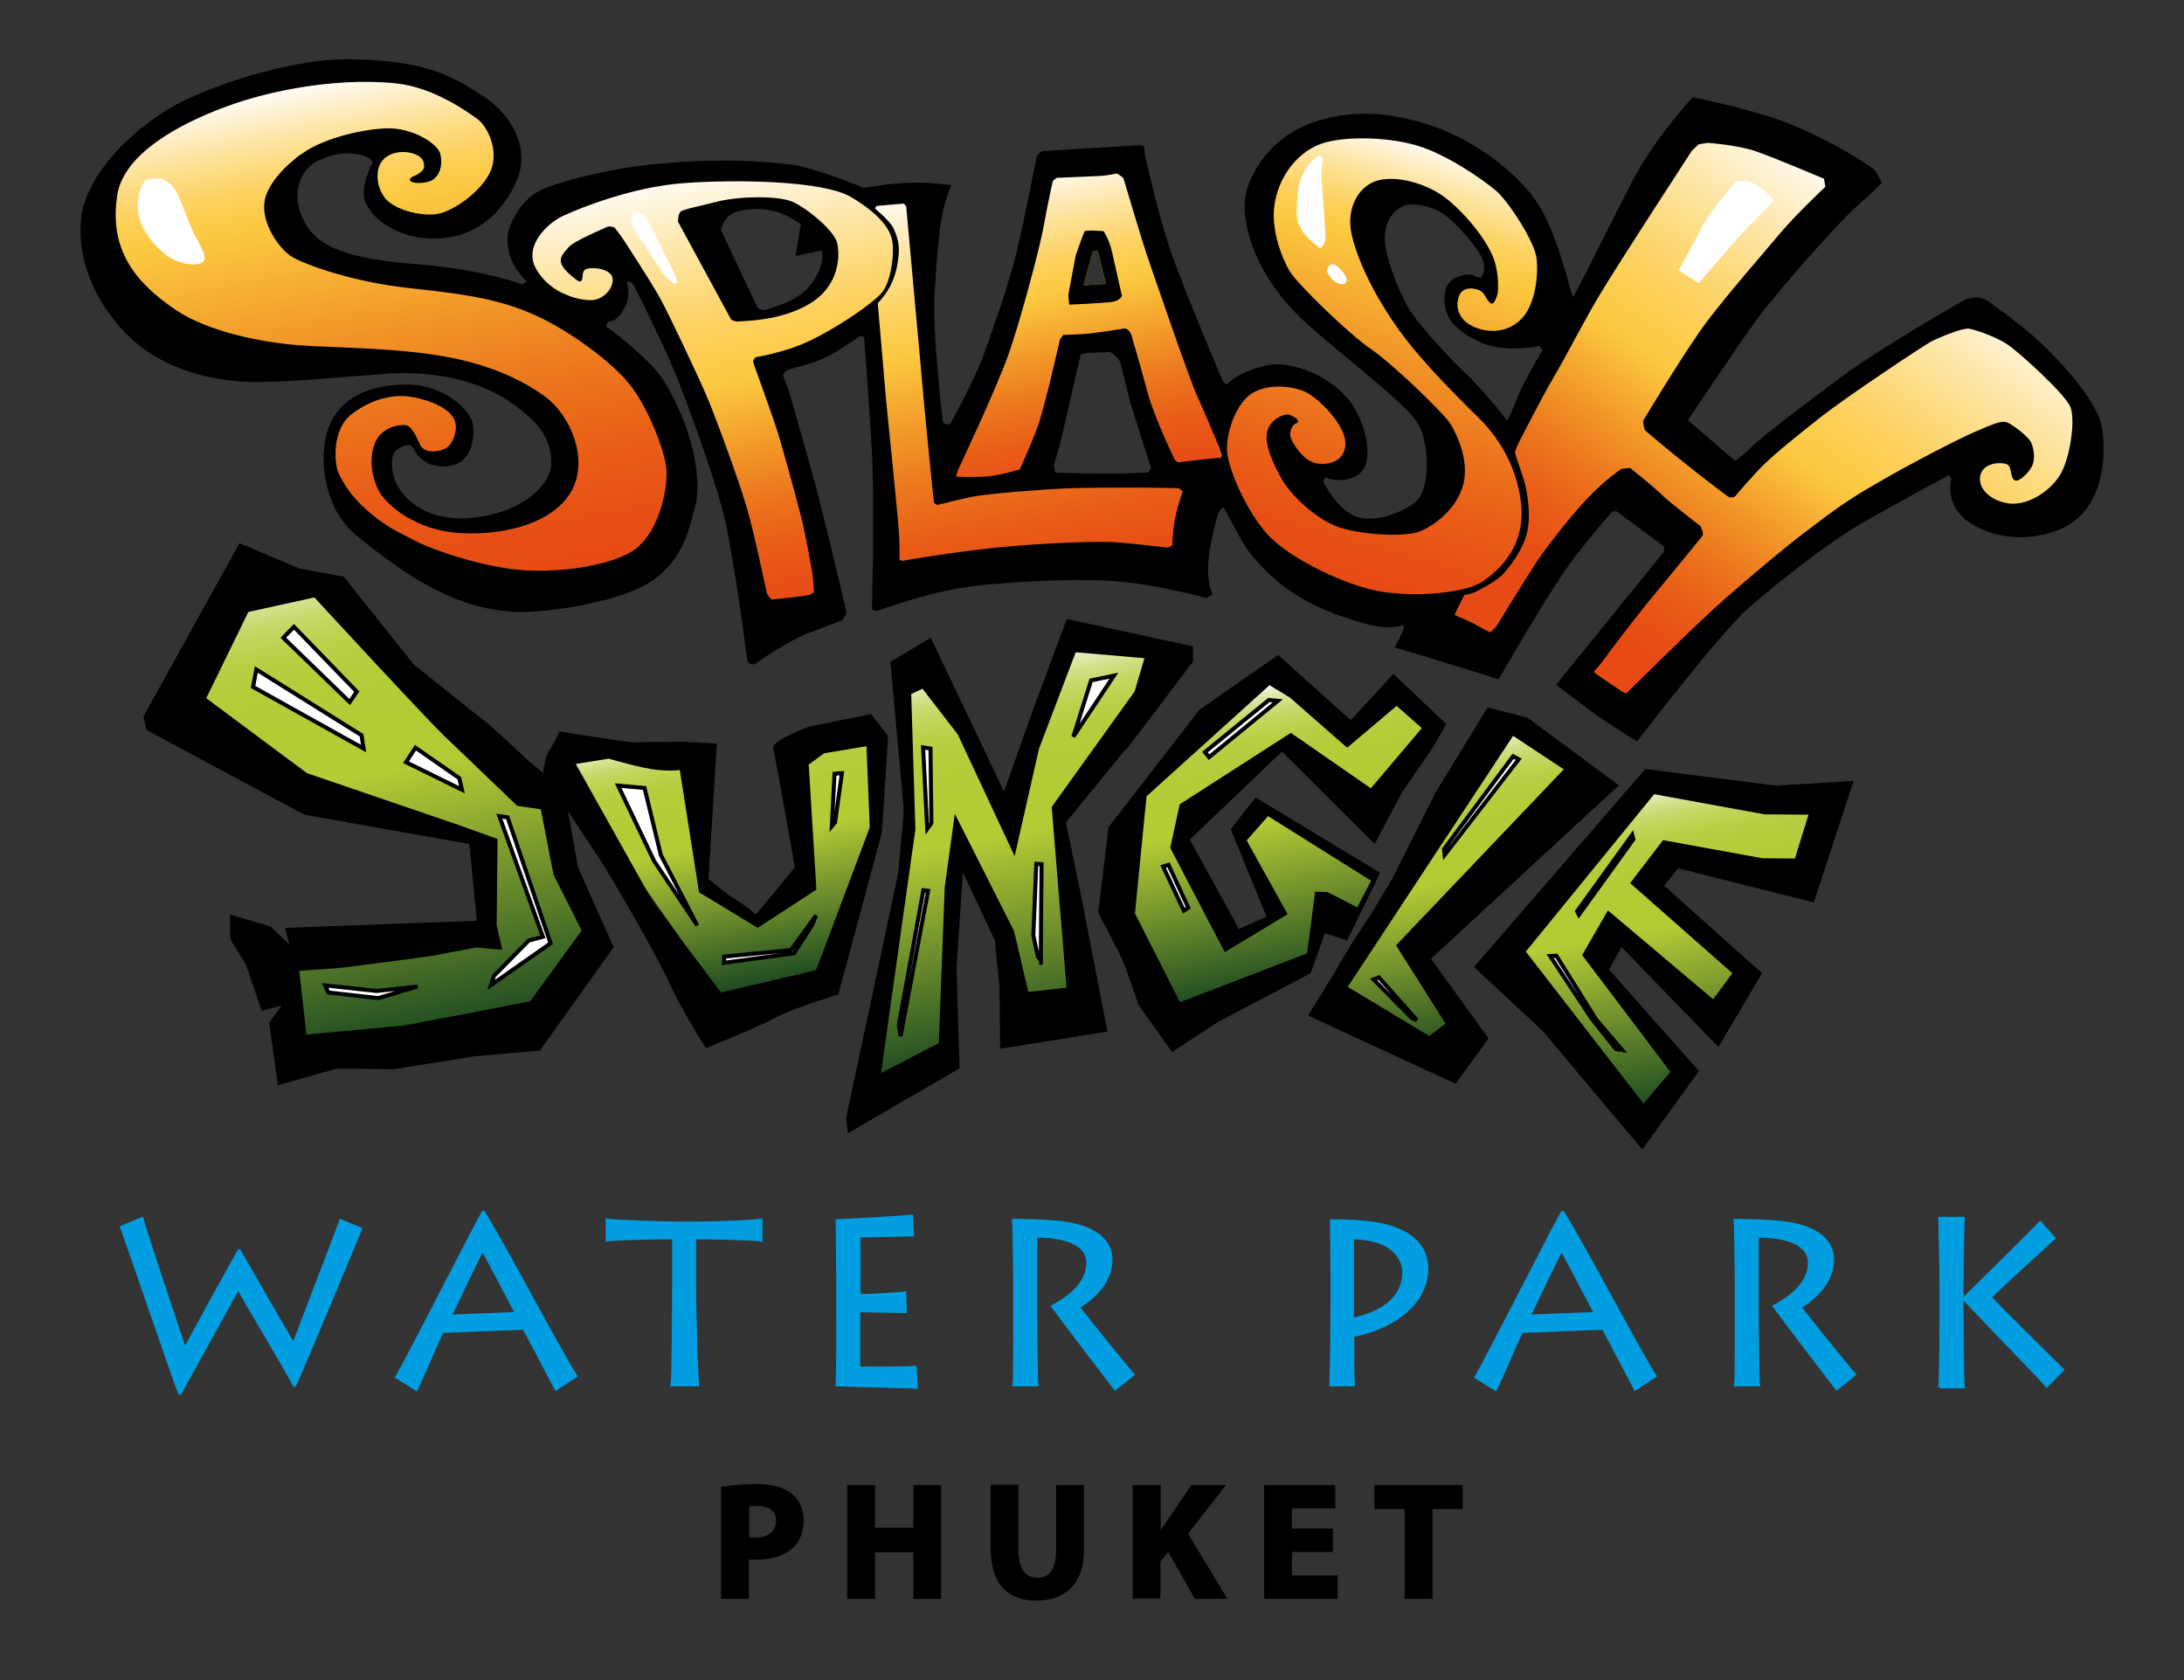 <?xml version="1.0" encoding="utf-8"?>
<!-- Generator: Adobe Illustrator 22.1.0, SVG Export Plug-In . SVG Version: 6.00 Build 0)  -->
<svg version="1.1" id="Layer_1" xmlns="http://www.w3.org/2000/svg" xmlns:xlink="http://www.w3.org/1999/xlink" x="0px" y="0px"
	 viewBox="0 0 737 566.9" style="enable-background:new 0 0 737 566.9;" xml:space="preserve">
<rect x="0" y="0" width="737" height="566.9" fill="#333333" stroke="none"/>
<style type="text/css">
	.Arched_x0020_Green{fill:url(#SVGID_1_);stroke:#FFFFFF;stroke-width:0.25;stroke-miterlimit:1;}
	.st0{fill:url(#SVGID_2_);stroke:#000000;stroke-width:0.17;}
	.st1{fill:url(#SVGID_3_);stroke:#000000;stroke-width:0.17;}
	.st2{fill:url(#SVGID_4_);stroke:#000000;stroke-width:0.17;}
	.st3{fill:url(#SVGID_5_);stroke:#000000;stroke-width:0.17;}
	.st4{fill:url(#SVGID_6_);stroke:#000000;stroke-width:0.17;}
	.st5{fill:url(#SVGID_7_);stroke:#000000;stroke-width:0.17;}
	.st6{fill:#FFFFFF;stroke:#000000;stroke-width:1.358;}
	.st7{fill:#FFFFFF;}
	.st8{stroke:#000000;stroke-width:1.698;}
	.st9{fill:url(#SVGID_8_);}
	.st10{fill:url(#SVGID_9_);}
	.st11{fill:url(#SVGID_10_);}
	.st12{fill:url(#SVGID_11_);}
	.st13{fill:url(#SVGID_12_);}
	.st14{fill:url(#SVGID_13_);stroke:#000000;stroke-width:0.17;}
	.st15{fill:#009EE0;stroke:#009EE0;}
	.st16{stroke:#000000;}
</style>
<linearGradient id="SVGID_1_" gradientUnits="userSpaceOnUse" x1="-22.496" y1="640.394" x2="-21.789" y2="639.687">
	<stop  offset="0" style="stop-color:#259E2E"/>
	<stop  offset="0.983" style="stop-color:#1C381D"/>
</linearGradient>
<g>
	<g>
		<path d="M64.1,217.5c0,0-5.7,19.8,3.8,26.7c9.5,6.9-12.6-11-12.6-11L64.1,217.5z"/>
		<g>
			<linearGradient id="SVGID_2_" gradientUnits="userSpaceOnUse" x1="115.439" y1="188.786" x2="147.275" y2="352.57">
				<stop  offset="0" style="stop-color:#FFFFFF"/>
				<stop  offset="2.118072e-03" style="stop-color:#FDFEFA"/>
				<stop  offset="2.215433e-02" style="stop-color:#EEF3D1"/>
				<stop  offset="4.429815e-02" style="stop-color:#E0EAAC"/>
				<stop  offset="6.877649e-02" style="stop-color:#D4E18C"/>
				<stop  offset="9.581197e-02" style="stop-color:#CADA70"/>
				<stop  offset="0.126" style="stop-color:#C2D55A"/>
				<stop  offset="0.162" style="stop-color:#BCD049"/>
				<stop  offset="0.206" style="stop-color:#B7CD3E"/>
				<stop  offset="0.268" style="stop-color:#B5CB37"/>
				<stop  offset="0.44" style="stop-color:#B4CB35"/>
				<stop  offset="1" style="stop-color:#184520"/>
			</linearGradient>
			<polygon class="st0" points="65.4,242.5 92.8,266 158.4,284.8 163,307.2 164,318 96.3,323.9 102.6,351.8 143.4,353.3 180.7,344 
				200.8,316.5 191.5,297.9 186.5,274.3 178.7,266 132.6,223.3 108,197.8 79.1,195.8 			"/>
			<linearGradient id="SVGID_3_" gradientUnits="userSpaceOnUse" x1="240.423" y1="244.214" x2="257.918" y2="334.222">
				<stop  offset="0" style="stop-color:#FFFFFF"/>
				<stop  offset="2.118072e-03" style="stop-color:#FDFEFA"/>
				<stop  offset="2.215433e-02" style="stop-color:#EEF3D1"/>
				<stop  offset="4.429815e-02" style="stop-color:#E0EAAC"/>
				<stop  offset="6.877649e-02" style="stop-color:#D4E18C"/>
				<stop  offset="9.581197e-02" style="stop-color:#CADA70"/>
				<stop  offset="0.126" style="stop-color:#C2D55A"/>
				<stop  offset="0.162" style="stop-color:#BCD049"/>
				<stop  offset="0.206" style="stop-color:#B7CD3E"/>
				<stop  offset="0.268" style="stop-color:#B5CB37"/>
				<stop  offset="0.44" style="stop-color:#B4CB35"/>
				<stop  offset="1" style="stop-color:#184520"/>
			</linearGradient>
			<polygon class="st1" points="190.5,261.1 243.5,336.6 278.3,330.3 291,296.9 294.5,283.2 294.5,270.9 294.5,248.6 268.3,254.7 
				270.7,297.4 255.8,309.2 239.3,300.4 231,256.9 198.9,252.3 190.5,255.7 			"/>
			<linearGradient id="SVGID_4_" gradientUnits="userSpaceOnUse" x1="326.899" y1="223.34" x2="352.877" y2="356.988">
				<stop  offset="0" style="stop-color:#FFFFFF"/>
				<stop  offset="2.118072e-03" style="stop-color:#FDFEFA"/>
				<stop  offset="2.215433e-02" style="stop-color:#EEF3D1"/>
				<stop  offset="4.429815e-02" style="stop-color:#E0EAAC"/>
				<stop  offset="6.877649e-02" style="stop-color:#D4E18C"/>
				<stop  offset="9.581197e-02" style="stop-color:#CADA70"/>
				<stop  offset="0.126" style="stop-color:#C2D55A"/>
				<stop  offset="0.162" style="stop-color:#BCD049"/>
				<stop  offset="0.206" style="stop-color:#B7CD3E"/>
				<stop  offset="0.268" style="stop-color:#B5CB37"/>
				<stop  offset="0.44" style="stop-color:#B4CB35"/>
				<stop  offset="1" style="stop-color:#184520"/>
			</linearGradient>
			<polygon class="st2" points="294.8,368.3 320.3,355.3 322.7,288.3 339.9,311.9 345.1,341.1 356.8,337.4 366.9,334.7 357.3,274.4 
				390.2,228.3 389.4,220.4 361,216.7 348.7,244.9 340.9,278 319.5,237.3 308.8,227 304.6,232.4 306.3,276.8 291.6,366.3 			"/>
			<linearGradient id="SVGID_5_" gradientUnits="userSpaceOnUse" x1="421.695" y1="231.324" x2="441.627" y2="333.864">
				<stop  offset="0" style="stop-color:#FFFFFF"/>
				<stop  offset="2.118072e-03" style="stop-color:#FDFEFA"/>
				<stop  offset="2.215433e-02" style="stop-color:#EEF3D1"/>
				<stop  offset="4.429815e-02" style="stop-color:#E0EAAC"/>
				<stop  offset="6.877649e-02" style="stop-color:#D4E18C"/>
				<stop  offset="9.581197e-02" style="stop-color:#CADA70"/>
				<stop  offset="0.126" style="stop-color:#C2D55A"/>
				<stop  offset="0.162" style="stop-color:#BCD049"/>
				<stop  offset="0.206" style="stop-color:#B7CD3E"/>
				<stop  offset="0.268" style="stop-color:#B5CB37"/>
				<stop  offset="0.44" style="stop-color:#B4CB35"/>
				<stop  offset="1" style="stop-color:#184520"/>
			</linearGradient>
			<polygon class="st3" points="399.5,342.1 441.2,324.6 446.6,309.7 456.1,310.9 464,295.9 427.5,274.1 419.2,280.2 419.2,285 
				429.7,309.5 416.5,314.7 398.5,285.3 401.1,272.4 433.3,252 463.9,272.1 483.2,244.9 469.3,234.1 455.9,246.1 431.7,229.4 
				418.8,233.8 387.7,265.5 381,280.1 380.5,322.3 			"/>
			<linearGradient id="SVGID_6_" gradientUnits="userSpaceOnUse" x1="482.781" y1="249.912" x2="503.326" y2="355.608">
				<stop  offset="0" style="stop-color:#FFFFFF"/>
				<stop  offset="2.118072e-03" style="stop-color:#FDFEFA"/>
				<stop  offset="2.215433e-02" style="stop-color:#EEF3D1"/>
				<stop  offset="4.429815e-02" style="stop-color:#E0EAAC"/>
				<stop  offset="6.877649e-02" style="stop-color:#D4E18C"/>
				<stop  offset="9.581197e-02" style="stop-color:#CADA70"/>
				<stop  offset="0.126" style="stop-color:#C2D55A"/>
				<stop  offset="0.162" style="stop-color:#BCD049"/>
				<stop  offset="0.206" style="stop-color:#B7CD3E"/>
				<stop  offset="0.268" style="stop-color:#B5CB37"/>
				<stop  offset="0.44" style="stop-color:#B4CB35"/>
				<stop  offset="1" style="stop-color:#184520"/>
			</linearGradient>
			<polygon class="st4" points="531.9,267.2 477,320.2 493.4,348.9 488.5,358.5 448.8,339.8 505.9,245.4 518.2,249.3 536.8,263.1 
							"/>
			<linearGradient id="SVGID_7_" gradientUnits="userSpaceOnUse" x1="556.362" y1="264.591" x2="577.317" y2="372.392">
				<stop  offset="0" style="stop-color:#FFFFFF"/>
				<stop  offset="2.118072e-03" style="stop-color:#FDFEFA"/>
				<stop  offset="2.215433e-02" style="stop-color:#EEF3D1"/>
				<stop  offset="4.429815e-02" style="stop-color:#E0EAAC"/>
				<stop  offset="6.877649e-02" style="stop-color:#D4E18C"/>
				<stop  offset="9.581197e-02" style="stop-color:#CADA70"/>
				<stop  offset="0.126" style="stop-color:#C2D55A"/>
				<stop  offset="0.162" style="stop-color:#BCD049"/>
				<stop  offset="0.206" style="stop-color:#B7CD3E"/>
				<stop  offset="0.268" style="stop-color:#B5CB37"/>
				<stop  offset="0.44" style="stop-color:#B4CB35"/>
				<stop  offset="1" style="stop-color:#184520"/>
			</linearGradient>
			<polygon class="st5" points="556.2,266.5 507.9,321.9 553,377.1 568.2,363.6 538.6,324.1 545.2,315.3 581,343.3 589.3,327.8 
				556.9,299.6 567.5,289.1 608.7,297.7 617,269.9 598.4,271.2 561.6,263.6 			"/>
			<path d="M293.9,241l-20.9,4.2c0,0-12.9,4.7-12.1,7.4c0.8,2.7,7.3,40,7.3,40s-4.1,5.2-7.1,8.8c-3,3.6-6.1,7.2-6.1,7.2
				s-3-2.8-6.5-4.9c-3.5-2.1-9.4-7.1-9.4-7.1l2.8-45.7l-11.3-0.6c0,0-16.1,0.1-17,0.2c-0.9,0.1-24.9-3.7-24.9-3.7s-1.2,3.4-3.1,6
				c-1.9,2.6-2.3,8.1-2.3,8.1l-6.2-5.3c0,0-9.9-9.5-13.8-12.5c-3.9-3-23.7-18.9-23.7-18.9L116,194.6l-14.8-2.7l-20.4-8.6l-32.4,58.5
				l1,4.5l53.3,28.6l55.7,9.9l2.5,25.9l-64.7,2.4l1.4,5.6l-6.3-6.1l-13.7-4c0,0,0,7,0.1,7.9c0.1,0.9,5.3,9,5.3,9l5.3,15.6l6.8-1.8
				l-4.3,5.8l3,21.1l19.8-5.6l19.2,0.2l27.6-4.4l21.8-1.9l24.9-34.9l-12.1-27l-3.3-18.8c0,0,6.6,10,10.8,16.3
				c4.2,6.3,20,33.9,23.4,41.6c3.7,8.5,12.3,22,12.3,22s16.7-6.7,23.7-10.4c7-3.6,21-7.7,21-7.7l14.7-54.7l2.1-32.6L293.9,241z
				 M196.3,314l-17.4,23.9c0,0-27.7,5.4-28.6,5.5c-0.9,0.1-13.5,2.6-13.5,2.6l-33.4,3.1l-2.4-21.5l13.9-1c0,0,28.5-3.6,31.2-4.1
				c2.7-0.5,14.6-2.8,14.6-2.8l8.8,0.8l-1.9-8.3l0.3-29.1l-13.1-4.7l-51.2-17.5l-34-25.3l14.2-29.1l22.3-4.9
				c0,0,38.4,41.7,44.3,47.2c5.9,5.6,24.1,23.1,24.1,23.1l8,1.2l4.3,22.1L196.3,314z M293.5,279.2l-18.1,48.2l-32.1,7.5l-22.9-30.5
				l-26.1-46.6l11.1-1.8c0,0,11.2,3.3,16.4,3.8c5.2,0.5,7.6,0,7.6,0l6.5,41.3l19.8,12l19.8-12.9l-2.6-42.2l5.2-3.8l14.3-2.4
				L293.5,279.2z"/>
			<path d="M612.1,304.5l13.4-41l-26.3,1.6l-44-5.6l-57.8,66.8l23.2,21.6l33.6,40l19.1-26.5l-30.3-34.2l4.2-7.6l32.7,33.7l14.7-24.9
				l-33-29.5l4.7-5.9L612.1,304.5z M550.1,298l34.5,30.4l-6.5,8.8l-35.5-30l-8.7,15.1l29.8,39.4l-9.1,10.7l-39.7-51.3l43.3-53.1
				l37.3,6.8l14.8,0.1l-4.6,14.8l-11-0.1l-33.5-6.1L550.1,298z"/>
			<polygon class="st6" points="86.5,225.9 85.4,231.8 122.7,252.6 122,248.1 			"/>
			<polygon class="st6" points="95.6,215.2 99.2,211.5 120.4,233.4 118,236.9 			"/>
			<polygon class="st6" points="140.2,252.3 137,257.2 155.9,266.5 155,262.6 			"/>
			<polygon class="st6" points="168.5,275.4 171.3,275.8 185.8,318.3 165.7,332.4 166.7,329.3 178.4,317.4 183.2,316.1 			"/>
			<polygon class="st6" points="109.7,332.5 127.1,334.4 140.9,332.9 127.6,336.8 110.8,334.9 			"/>
			<polygon class="st6" points="208.6,265.1 217.5,265.9 223,288.5 235.3,312.3 220.7,290.5 			"/>
			<polygon class="st6" points="244.4,322.8 266.9,320.6 275.4,308.9 274.1,312.1 267.9,321.7 244.3,324.9 			"/>
			<polygon class="st6" points="280.7,278.8 281.8,277.5 284.1,260.9 281.6,261.1 			"/>
			<polygon class="st6" points="311.5,252.2 312.9,279.7 314.3,277.8 314,252.6 			"/>
			<polygon class="st6" points="311.6,300.4 313.2,300.6 303.9,349.6 303.3,346 			"/>
			<path class="st6" d="M349.7,291.5l1.8,0.1c0,0-0.4,34.3-0.2,33.4c0.2-0.9-1.1-2.3-1.1-2.3l-1.5-7.1L349.7,291.5z"/>
			<polygon class="st6" points="362.2,248.6 375.9,228 368.2,229.6 			"/>
			<polygon class="st6" points="431.2,236.5 408,255.5 406.6,253.8 428.2,236.2 			"/>
			<polygon class="st6" points="392.5,292.4 394.3,291.8 401,306.3 399.5,307.3 			"/>
			<polygon class="st6" points="463.5,330.5 465.3,329.8 478.1,344.2 476.5,343.6 			"/>
			<polygon class="st6" points="487.5,288.5 512.5,256.2 510.6,255.2 487.3,286.5 			"/>
			<polygon class="st6" points="550.8,281.7 551.2,283.2 532.8,308.7 532.2,307.5 			"/>
			<polygon class="st6" points="523.1,322.6 525.2,322.5 538.6,344 547.4,354.3 545.3,354 537,343.6 			"/>
			<g>
				<path d="M359.7,277.5l20.3-24.8l-0.1,0.5l22.7-30l0-5.1l-42.6-9.2l-11.1,29.8l-10.1,28.4l-24.7-51.9l-13.6,8.1l4.5,50.3
					l-1.9,21.1l-17.6,82.7l0.6,5l37.7-21.9l-1-33.9l2.1-32.3l10.8,23l1.6,16l0.2,20.6l36.2-5.8l-8.6-44.5L359.7,277.5z M359.9,333.3
					l-12.9,1.4l-4.8-20.5l-20-39.6l-3.4,24.8l-2,52.6l-19.5,10.1l11.6-82.2l-1.4-45.7l3.8-1.8l11.9,15.4l19.2,41.1l8.2-36.2
					l12.4-32.6l23.2,2l-3.3,11.2l-28,39L359.9,333.3z"/>
			</g>
			<g>
				<path d="M546.3,265l-30.8-22.8l-13.5-3.5l-17.5,28.6l-14.9,29.6l-4.8,8c-3.9,6.7-8,11.8-14.6,23.5l-8.8,14.3l49.8,23l11.1-15.3
					l-19.4-26.9L546.3,265z M487.8,345.4l-5.5,4.2l-27.5-16.6l55.8-84.7l17.1,11.3L471.1,319L487.8,345.4z"/>
				<path d="M447.1,314.9l7.5,2.5l11.1-22.9l-42-25.4l-8.4,10.7l12.1,29.5l-9.3,4.2l-16.6-30.2l31.1-29.7l31.3,31.2l9.2-17.4
					l10.5-15.3l4.5-7.8l-2.6-2.4l-15.3-14.5L455.8,243l-24.5-22l-26.8,18.7l-5,6.6l-25.4,32.8l-3.5,28.8c0,0,4.9,9.6,7,13.5
					c2.1,4,6.6,17.7,6.6,17.7l11.3,15.9l15.6-10.2l31.2-16.4L447.1,314.9z M398.2,338.2l-15.2-30l3.9-39.5l41.5-37.5l6.9,4.2
					l19.3,16.9l16.7-14.1l8.5,7.5l-17.2,20.3l-27-18.7l-37.5,24.1l-3.2,14.7l18.4,35.2l21.2-12.8l-13.8-24.9l7.2-8.2l34.8,21.8
					l-4.7,9l-6.7-3.5l-3.4-1.7l-4.1-0.1l-2.7,20.8L398.2,338.2z"/>
			</g>
		</g>
	</g>
	<g>
		<path class="st7" d="M62.5,47.7c-0.6,0.3-3,2.1-1.4,4.9c1.6,2.8,4,2.2,5.7,0.2c1.6-2,1.9-4-0.2-5C64.5,46.9,62.5,47.7,62.5,47.7z"
			/>
		<polygon class="st8" points="271,76.2 269.5,85.3 290.8,80.6 290.8,78.4 		"/>
		<polygon class="st8" points="455.7,68.5 457,80.9 438.1,76.3 		"/>
		<linearGradient id="SVGID_8_" gradientUnits="userSpaceOnUse" x1="347.642" y1="56.744" x2="369.152" y2="167.404">
			<stop  offset="0" style="stop-color:#FFFFFF"/>
			<stop  offset="9.723303e-02" style="stop-color:#FEEDC1"/>
			<stop  offset="0.194" style="stop-color:#FDDE8A"/>
			<stop  offset="0.278" style="stop-color:#FDD262"/>
			<stop  offset="0.344" style="stop-color:#FCCC4A"/>
			<stop  offset="0.385" style="stop-color:#FCC941"/>
			<stop  offset="0.45" style="stop-color:#F8B737"/>
			<stop  offset="0.577" style="stop-color:#F19427"/>
			<stop  offset="0.699" style="stop-color:#EC751D"/>
			<stop  offset="0.814" style="stop-color:#E95E17"/>
			<stop  offset="0.917" style="stop-color:#E75015"/>
			<stop  offset="1" style="stop-color:#E74A14"/>
		</linearGradient>
		<path class="st9" d="M412.7,142.9l-29-88.8l-29.9,1.5c-9.3,44.2-31.4,91.2-31.4,91.2l-3.9,8.9l1.7,7.1l28.7-2.9l11.5-42.4
			l17.2-3.7l13.7,45.1l23.3-0.3L412.7,142.9z M365.6,96.3l3.2-11.5h1.7l2.7,11L365.6,96.3z"/>
		<linearGradient id="SVGID_9_" gradientUnits="userSpaceOnUse" x1="233.791" y1="55.987" x2="263.148" y2="207.018">
			<stop  offset="0" style="stop-color:#FFFFFF"/>
			<stop  offset="0.122" style="stop-color:#FEEDC1"/>
			<stop  offset="0.244" style="stop-color:#FDDE8A"/>
			<stop  offset="0.349" style="stop-color:#FDD262"/>
			<stop  offset="0.433" style="stop-color:#FCCC4A"/>
			<stop  offset="0.483" style="stop-color:#FCC941"/>
			<stop  offset="0.538" style="stop-color:#F8B737"/>
			<stop  offset="0.645" style="stop-color:#F19427"/>
			<stop  offset="0.748" style="stop-color:#EC751D"/>
			<stop  offset="0.844" style="stop-color:#E95E17"/>
			<stop  offset="0.93" style="stop-color:#E75015"/>
			<stop  offset="1" style="stop-color:#E74A14"/>
		</linearGradient>
		<path class="st10" d="M292.1,67.6c-24-18.6-79-7.6-79-7.6l-26.2,10.3L176.3,76v10.8l3.9,8.3l21,8.5l5.4-1l3-5.9l0.5-3.9l-6.5-10.6
			l16.4,17.7l5.2,13.7l20.3,48.4l13.7,45.8l17.7-6.5L271,162l-12.4-37.9l27.9-13.1l5.4-5.4C291.8,105.6,316.1,86.2,292.1,67.6z
			 M279.1,90.4l-10.3,12.3l-11.6,3.8l-3.3-2.6l-9-15.2l-5.1-12.1l5.1-4.7l5.4-3.4l11.3,1.1l12.6,5.1l4.9,8.8V90.4z"/>
		<linearGradient id="SVGID_10_" gradientUnits="userSpaceOnUse" x1="651.203" y1="76.722" x2="534.068" y2="244.007">
			<stop  offset="0" style="stop-color:#FFFFFF"/>
			<stop  offset="0.111" style="stop-color:#FEEDC1"/>
			<stop  offset="0.222" style="stop-color:#FDDE8A"/>
			<stop  offset="0.318" style="stop-color:#FDD262"/>
			<stop  offset="0.393" style="stop-color:#FCCC4A"/>
			<stop  offset="0.44" style="stop-color:#FCC941"/>
			<stop  offset="0.484" style="stop-color:#F8B737"/>
			<stop  offset="0.572" style="stop-color:#F19427"/>
			<stop  offset="0.656" style="stop-color:#EC751D"/>
			<stop  offset="0.735" style="stop-color:#E95E17"/>
			<stop  offset="0.806" style="stop-color:#E75015"/>
			<stop  offset="0.863" style="stop-color:#E74A14"/>
		</linearGradient>
		<path class="st11" d="M567.2,41.2l-56.9,103l-28.5,63.3l25,11.8c0,0,27.5-55.9,37.8-55.9c10.3,0,22.1,15.2,22.1,15.2l-34.3,49.5
			l23.1,11.3c0,0,35.3-66.7,109.9-87.8c0,0-6.9,39.7,32.4,14.2c0,0,15.2-30.4-5.9-41.7l-26-19.1c0,0-17.2-2-81,52.5l-23.6-17.2
			c0,0,42.2-70.6,64.3-81.4C625.6,58.8,581,29.4,567.2,41.2z"/>
		<linearGradient id="SVGID_11_" gradientUnits="userSpaceOnUse" x1="329.377" y1="59.405" x2="356.788" y2="200.423">
			<stop  offset="0" style="stop-color:#FFFFFF"/>
			<stop  offset="9.723303e-02" style="stop-color:#FEEDC1"/>
			<stop  offset="0.194" style="stop-color:#FDDE8A"/>
			<stop  offset="0.278" style="stop-color:#FDD262"/>
			<stop  offset="0.344" style="stop-color:#FCCC4A"/>
			<stop  offset="0.385" style="stop-color:#FCC941"/>
			<stop  offset="0.45" style="stop-color:#F8B737"/>
			<stop  offset="0.577" style="stop-color:#F19427"/>
			<stop  offset="0.699" style="stop-color:#EC751D"/>
			<stop  offset="0.814" style="stop-color:#E95E17"/>
			<stop  offset="0.917" style="stop-color:#E75015"/>
			<stop  offset="1" style="stop-color:#E74A14"/>
		</linearGradient>
		<path class="st12" d="M310.2,69.8c0,0,3.9,80.7,9.3,96.1c0,0,76.8-7.4,83.1-4.2c6.4,3.2,1,14.7,1,14.7l-8.3,16.4l-94.9,3.2
			l-7.3-91.5l5-5.4c0,0,13.7-16.7-7.8-32.2l20.9-1.1L310.2,69.8z"/>
		<linearGradient id="SVGID_12_" gradientUnits="userSpaceOnUse" x1="491.163" y1="49.657" x2="449.014" y2="196.65">
			<stop  offset="0" style="stop-color:#FFFFFF"/>
			<stop  offset="6.389599e-02" style="stop-color:#FEEDC1"/>
			<stop  offset="0.128" style="stop-color:#FDDE8A"/>
			<stop  offset="0.183" style="stop-color:#FDD262"/>
			<stop  offset="0.226" style="stop-color:#FCCC4A"/>
			<stop  offset="0.253" style="stop-color:#FCC941"/>
			<stop  offset="0.332" style="stop-color:#F8B737"/>
			<stop  offset="0.486" style="stop-color:#F19427"/>
			<stop  offset="0.635" style="stop-color:#EC751D"/>
			<stop  offset="0.774" style="stop-color:#E95E17"/>
			<stop  offset="0.899" style="stop-color:#E75015"/>
			<stop  offset="1" style="stop-color:#E74A14"/>
		</linearGradient>
		<path class="st13" d="M421.4,129l-9.8,8.2c0,0-14.1,57.5,72.3,67l8.3-3.8c0,0,9.5-2,15.5-9.3c6.1-7.4,11.8-14.9,0.2-43
			c-11.6-28.1-58-44-42-77.8c0,0,5.9-8.3,14.3-3.3c8.3,5.1,13.4,9.5,13.4,9.5s9,9.2,9,15.2v4.9l-8.8-2.5l-3.1,2.9
			c0,0-6.2,20.6,25.3,15.5c31.6-5.1-4.7-43.3-4.4-46.4c0.3-3.1-34.5-29.3-62.1-22.4c-27.6,6.9-23.1,26.8-21.1,36.9
			c2,10.1,24.2,31.9,40.7,46.8c16.5,14.9,19.6,21.4,18.3,30.6c-1.3,9.2-18,30.1-39.4,11.3c-21.4-18.8-6.5-9.6-1.6-10.1
			c4.9-0.5,10,0.3,10.5-3.8c0.5-4.1-1.5-18.8-10.3-21.9C437.6,130.5,425.8,126.2,421.4,129z"/>
		<linearGradient id="SVGID_13_" gradientUnits="userSpaceOnUse" x1="112.888" y1="25.19" x2="147.539" y2="203.453">
			<stop  offset="0" style="stop-color:#FFFFFF"/>
			<stop  offset="6.389599e-02" style="stop-color:#FEEDC1"/>
			<stop  offset="0.128" style="stop-color:#FDDE8A"/>
			<stop  offset="0.183" style="stop-color:#FDD262"/>
			<stop  offset="0.226" style="stop-color:#FCCC4A"/>
			<stop  offset="0.253" style="stop-color:#FCC941"/>
			<stop  offset="0.332" style="stop-color:#F8B737"/>
			<stop  offset="0.486" style="stop-color:#F19427"/>
			<stop  offset="0.635" style="stop-color:#EC751D"/>
			<stop  offset="0.774" style="stop-color:#E95E17"/>
			<stop  offset="0.899" style="stop-color:#E75015"/>
			<stop  offset="1" style="stop-color:#E74A14"/>
		</linearGradient>
		<path class="st14" d="M120,25.6c3.9,1.6,7-1.6,8-1.5c3.7,0.3,37.2,8.8,40.6,20.3c3.4,11.5,1.2,22.3-6.4,26.7
			c-7.6,4.4-29.1,4.4-33.1-2.5c-3.9-6.9-1.5-18.9-1.5-18.9s-1.5-4.2-26.7,2.9c0,0-25.2,22.3,4.2,34.3c0,0,35.8,9.6,66.7,14.7
			c30.9,5.1,45.1,32.1,49.7,39.7c4.6,7.6,12,40.2-7.6,48c-19.6,7.9-53.9,6.9-67.6-2.9c-13.7-9.8-41.4-15.2-33.1-39.9
			c8.3-24.7,42.9-11.3,42.1-2.2c-0.7,9.1-11,8.8-11,8.8s-4.7-3.7-5.9-4.9c-1.2-1.2-4.6-2.9-6.9-1c-2.2,1.9-6.6,7.8-1,19.8
			c5.6,12,28.7,9.6,33.6,10.5c4.9,1,29.4-6.6,28.2-18.1c-1.2-11.5-0.7-22.8-18.4-29.4c-17.6-6.6-92.6-12.5-103.6-18.6
			c-11-6.1-38.7-20.3-34.8-39C39.6,54,55.7,35.8,77,33.9c0.9-0.1,1.8-0.2,2.7-0.3C79.8,33.6,113.3,22.8,120,25.6z"/>
		<path class="st7" d="M445.6,83.8c0,0,1.9-1.7,1.7-4.5c-0.2-2.7-0.7-11.1-1.2-16.7c-0.5-5.6,0.4-8.9,0.4-8.9s-0.4-1.6-1.7-1
			c-1.3,0.6-6.4,5.1-6.9,12.6c-0.5,7.5-0.6,8.9,1.3,12.2C441,80.8,445.6,83.8,445.6,83.8z"/>
		<path class="st7" d="M213.3,72.4c0,0-0.5,1.9,0.1,3.6c0.6,1.8,9.4,14.7,10.2,16c0.8,1.3,4,4.7,4.8,3.5c0.8-1.2-3.4-7.9-4.8-11.2
			c-1.4-3.3-4.6-8.9-5.4-10.5C217.4,72.3,215,70.9,213.3,72.4z"/>
		<path d="M709.3,144.2c-1.8-10.1-16.7-24.9-21.8-29.6c-5.9-5.4-16.8-13.1-16.8-13.1s-3.4-2.7-8.8,0.3c-2.4,1.3-29.3,17-39.3,24.5
			c-10.1,7.4-28,21-31.2,24.2c-3.1,3.2-5.9,5-5.9,5l-15.9-13.7c0,0,16-24.1,23.1-33.8c7.1-9.7,27.5-32.8,34.1-38.6
			c6.6-5.8,8.2-7.7,8.2-7.7s-1.4-3.1-2.4-4.3c-1-1.3-19.1-13-36.3-18.3c-11.4-3.5-25.1-6.3-25.1-6.3S558,47.1,550.6,61.6
			C543.3,75.9,533,96.3,533,96.3l-2.2,4l-0.9-2.7c0,0-4.6-19.2-11.1-29.1c-6.5-9.9-20.6-21-35.8-26.1c-13.1-4.4-27.6-6.1-41.7-0.4
			c-14.1,5.7-20.1,18-21.1,24.7c-1,6.7,1.3,25.8,22.8,44.3c21.6,18.4,32.7,26.6,35.9,32.7c3.3,6.1,4.1,21.9-1.7,26.1
			c-5.8,4.1-14,6.6-19.9,4.4c-5.9-2.2-10.7-11.4-10.7-11.4s0.3-2.3,1.5-1.5c1.2,0.8,9.2,1.9,12.2-3.3c3-5.3-0.1-18-6.4-24.5
			c-6.2-6.5-14-9.7-21.3-10.5c-7.4-0.7-15.6,4.3-15.6,4.3l-3.2,2.5l-1.3-1.5c0,0-11.6-27.4-16.6-41.1c-5-13.7-9.6-35.4-9.6-35.4
			l-0.2-2.5l-1.6-0.3L351.6,51l-1.7,1.5c0,0-4.1,21-6.8,32.4c-2.7,11.4-7.7,25-10.8,33.9c-3.1,8.9-11.6,24.2-11.6,24.2l-1.4,0.3
			l-1.1-0.8c0,0-3.7-30.4-2.8-44.3c0.9-13.9,1.7-22.9,3.1-28.2c1.4-5.3,2.6-7.5,2.6-7.5s-7.6-1.2-15.3-0.8
			c-7.7,0.4-14.2,1.7-14.2,1.7s-17-6.9-24.1-7.8c-18.4-2.3-34.5-1.4-47.8-0.1c-13.3,1.3-31.6,5.8-37.5,8.8c-5.9,3-9.2,9.2-10.5,13.2
			c-1.3,4,0.3,9.3,1.7,11.9c1.4,2.6,4.3,5.6,4.3,5.6l-1.5,1c0,0-12-4.9-35.1-6.8c-23.1-1.9-34.1-5.3-38.8-15.2
			c-4.7-9.8,0.1-17.3,4.5-19.5c4.4-2.2,9-3.3,13.7-2.5c4.6,0.7,5.3,2.7,5.3,2.7s-3.5,6.5-3,11.6c0.6,5.1,8.9,14.4,24.5,14.2
			c15.6-0.3,24.2-11.9,27.5-20.7c3.4-8.8-0.8-20.2-11.8-27.4c-11-7.2-20.4-12.2-45.7-12.4c-17-0.1-40.3,6.8-55.3,14
			c-15,7.2-32.4,23.7-34.5,38.8c-2,15.2,5.3,30.5,16.4,41.1c11.1,10.6,28,15.2,43.4,15c15.4-0.2,34.5-2.3,44.8-2.9
			c10.3-0.5,27,0.8,39.7,9.4c12.7,8.6,14.3,14.9,14.2,21.3c-0.1,6.4-9,15.9-25.5,17.9c-16.5,2-23.6-6.2-26-10.1
			c-2.5-3.9-2.8-9.6-1.5-11.7c1.3-2.1,5.2-3.3,6-2.2c0.9,1.1,2.9,6.9,10.8,6.8c7.9-0.1,10.4-6.7,9.9-13.4
			c-0.4-5.6-9.7-13.8-21.1-14.2c-11.4-0.4-24.5,3-28.3,16.3c-2.7,9.3-0.9,25.8,10.1,34.7c17.4,14.1,33,24.3,52.3,25.6
			c11.5,0.8,37.7-3.5,47.8-10.7c10.1-7.2,12.1-17.3,14-24.5c2-7.1,0-17.9-1.9-23.8c-1.8-5.9-5.6-14.7-9.6-20.4
			c-4-5.7-15.3-14.5-15.3-14.5l-3.2-2.3c0,0,0.2-1.8,1.4-1.8c1.2,0.1,3.2-1.2,4.9-4.7c1.7-3.5,1.4-5.4,0.9-7.5
			c-0.5-2.1,1.6-1,2.3,0.3c0.7,1.3,11.1,22,15.2,32.7c4.1,10.7,13.7,36.9,15.9,48.1c2.2,11.2,4.6,27.4,5.4,33.1
			c0.8,5.7,1.7,12.7,1.7,12.7s1.2,1.9,2.9,0.7c1.7-1.2,11-7.6,17.5-10.1c6.5-2.5,11.5-4.3,11.5-4.3s1.7-1.8,1.4-3.3
			c-0.3-1.5-6-25.7-8.9-37c-2.9-11.3-8.9-32-10-35.8c-1.1-3.9-2.4-6.6-2.4-6.6s0.4-1.4,2-2c1.6-0.6,8.8-2,13.8-4.8
			c5.1-2.9,10.2-6.5,10.2-6.5l1.4,0.2c0,0,2.6,35.7,2.8,42.8c0.3,7.1,0.3,32.4,0.1,35.8c-0.2,3.3-0.2,13.4-0.2,13.4s1,0.7,1.4,0.6
			c0.5,0,18.7-7.1,35-8.7c12.8-1.3,34.8-2.6,48.9-1.1c14.1,1.6,27.6,5.4,27.6,5.4l2-1.2c0,0-2.4-4.5-1.2-13.1
			c1.1-8.6,3.3-14.8,3.3-14.8s1.2-1.9,1.7-1.3c0.5,0.6,5.6,10.7,7.5,13.4c4.4,6.2,13.8,16.9,31.8,23c7.9,2.7,14.8,5.1,21,3.2
			c2-0.6-2.7,7.5-2.7,7.5l10.3,3l24.8,7.7c0,0,16.9-29.2,23.4-38.1c6.5-9,15-18.5,15-18.5l1.4-0.1l12.1,9l3.9,2.9l0.1,1.6
			c0,0-16.5,20.5-22.5,27.8c-6,7.3-14,17.3-14,17.3l14.1,10.6l13.2,8.5c0,0,28.2-36.8,37.7-45.1c9.5-8.3,27.1-22.3,39.3-29.2
			c12.1-6.9,28.3-15.6,28.3-15.6l0.8,1.3c0,0-2,6.1,2.8,11.8c4.8,5.7,18.5,11.2,33.4,5.4C709.8,172.9,711,154.3,709.3,144.2z
			 M212.4,129.6c5.8,7.2,11.1,20.3,12.3,27.2c1.2,6.9-2.1,21.9-9.8,28.1c-7.7,6.2-28.3,9-42.5,7.1c-14.1-2-30.9-7.6-40.8-14
			c-10.8-7-14.9-13.3-17.1-17.8c-2.2-4.5-1.9-15.3,3.5-19.9c5.4-4.5,13.5-7.8,21.3-6.3c7.8,1.5,12.5,4.4,14,7.5
			c1.5,3.1-0.3,8.7-3.3,10c-2.9,1.3-7,1.2-8.2-1.3c-1.1-2.5-2.8-6.3-4.7-6.7c-1.9-0.4-8.5,0.4-10.7,6.3c-2.2,5.9-0.4,12.8,1.8,16.5
			c2.3,3.8,11.7,12.8,27.5,13.6c15.8,0.8,31.8-3.9,37.4-14.7c5.6-10.8-0.9-25.4-9.2-31.4c-8.2-6-20.1-11.4-36.2-13.9
			c-16.1-2.6-36.2-2.6-46.7-3.4c-12.4-0.9-30.6-4.5-41.5-11.8c-14.2-9.5-22.8-20.8-19.9-39c3.2-20.2,41.5-31.5,45.2-32.5
			c4.5-1.3,26.1-7.3,48.6-5.1c13.1,1.3,24.9,10,27.9,12.2c2.9,2.2,6.9,9.6,4.6,16.5c-2.3,6.9-12.2,14.1-17.8,15.3
			c-5.6,1.2-15.1-1.3-18.2-5.3c-3.1-4-3.4-10-0.5-13c2.9-3,7.9-2.9,10.6-1.8c2.7,1.1,3.2,2.6,3.1,4.4c-0.2,1.8-3.8,3.2-3.8,3.2
			s-1.3,0.6-0.9,1.4c0.4,0.9,5.1,1.2,7.6-0.3c2.4-1.6,3.5-5,2.6-8.7c-0.9-3.7-9.6-8.9-17.9-8.7c-8.3,0.2-20.9,3.3-27.8,7.9
			c0,0-9.8,6.1-13,14.4c-3.2,8.3,4.4,18.6,8.7,21.1c4.3,2.5,19.7,8.4,40.3,10.6c20.7,2.2,30.7,4.1,42,9.2
			C192.4,111.7,206.6,122.3,212.4,129.6z M276.8,113.2c-7,3.8-12.2,5.1-15.6,6c-3.4,0.9-6.1,1.3-6.1,1.3s-1.1,0.8-0.9,1.8
			c0.2,0.9,6.7,18.4,8.6,24.7c1.9,6.4,6.3,22.4,7.7,28c1.4,5.7,2.8,14,3.4,17c0.6,3,0.8,7.8,0.8,7.8s-0.6,0.4-1.2,0.8
			c-0.6,0.5-13.1,1.7-13.1,1.7s-1.1-1.1-1.5-1.8c-0.3-0.7-4.2-20.1-7-29.6c-2.8-9.5-10.8-31.2-13.5-37.4c-2.6-6.1-12.4-27-15.6-32.8
			c-3.2-5.8-12.9-20.6-12.9-20.6l-2.5-3.3c0,0-1.4-0.6-2.3-0.3c-0.9,0.4-11.4,4.8-13.2,6.9c-1.8,2.1-3.3,3.5-2.4,5.8
			c1,2.3,4.5,4.8,4.5,4.8s1.7,1.7,2.3,0.6c0.7-1.1-0.3-3.3,1.8-3.9c2.1-0.6,7.1-0.1,8.4,2.5c1.3,2.6-2,8.3-7.6,8.1
			c-5.6-0.3-13.8-3.1-18-10.6c-4.3-7.5,3.6-15.3,9.2-17.9c5.7-2.6,23.1-9.7,40.6-11c17.5-1.3,47.1-0.9,56.5,4.7
			c9.4,5.6,12.7,10.3,13.7,13.9c1.1,3.5,0.1,14.4-3.4,18.5C293.8,102.9,283.8,109.5,276.8,113.2z M396.8,173.7
			c-1,4.3-1.2,10.4-1.2,10.4l-1.5,0.7c0,0-8.4-1-15.9-1.7c-7.5-0.7-26.2,0.2-40.1,1.5c-13.8,1.3-32.7,4.4-33.2,4.6
			c-0.6,0.2-1.4-0.3-1.4-0.3s0.2-2.4-0.1-8.3c-0.3-5.9-4.3-44.7-4.3-44.7l-2.9-33.6c0,0,1.6-1.5,3.3-4.2c1.7-2.7,3-6.2,3.5-10
			c0.7-4.7,0.3-7.1-1.5-11.1c-1.2-2.5-6.2-6.6-6.2-6.6l0.4-0.9l9.3-0.8l0.8,0.9c0,0,4.2,46.3,4.9,54c0.6,7.7,4.3,45.6,4.5,46
			c0.2,0.4,1.1,0.8,1.1,0.8s7.1-1.8,11.9-2.8c4.8-1,22.9-2.4,31.3-2.8c8.4-0.4,37.7-0.3,38.3,0c0.6,0.3,1.3,1.1,1.3,1.1
			S397.8,169.3,396.8,173.7z M355.6,157.1c0,0,2-6.7,3.1-11.5c1.1-4.8,5.2-22.6,5.2-22.6l0.8-3.4l2.2-0.5l7.7-0.3
			c0,0,2.9,1.7,3.5,3.6c0.6,1.9,2.6,11.5,4.1,15.9c1.4,4.4,6.2,19.5,6.2,19.5l-0.9,1.6c0,0-2.4,0.2-9.5,0.4
			c-7.1,0.1-21.9-0.3-21.9-0.3L355.6,157.1z M411.7,154.5c-0.6-0.1-14.1,1.5-14.1,1.5l-1.1-0.7c0,0-6.7-13.7-9.2-22.7
			c-2.4-9.1-4.9-17.2-5.4-19.2c-0.5-2.1-2.2-2.6-2.2-2.6s-8.1,1.3-11.7,1.7c-3.6,0.4-9.2,0.5-9.2,0.5l-1.1,1.5
			c0,0-5.1,22.7-7.4,29.1c-2.3,6.4-6.2,14.8-6.2,14.8s-4.1,1.3-8.9,2.1c-4.8,0.8-12.6,0.3-12.6,0.3l0.6-2c0,0,13.4-28.4,17.3-39.7
			c3.9-11.3,10.4-35.4,11.7-42.8c1.3-7.4,3.1-15.3,3.1-15.3l1.3-1c0,0,10.1-0.4,14-0.6c4-0.2,5.7-0.9,6.3-0.8
			c0.6,0.1,2.2,1.5,2.2,1.5s6.3,21.2,7.9,25.9c1.6,4.7,14.6,42.6,16.9,47.4c2.2,4.8,7.5,17.4,7.5,17.4l0.8,2.5
			C412.4,153.2,412.3,154.6,411.7,154.5z M466.5,199.7c-12.4-1.9-31.9-11.6-38.9-19.5c-7-7.8-13-21.7-13.5-27.7
			c-0.5-6.1,2.8-15.9,8.1-19.6c5.4-3.6,14.3-2.8,18.8-0.4c4.5,2.4,12.7,10.8,13,16.7c0.3,5.9-4.8,7.9-9.6,7.2
			c-4.8-0.7-8.8-7.7-9-9.3c-0.1-1.6,0.4-3.7,2.1-4.3c1.8-0.6-1.1-2.6-2.7-2.9c-1.6-0.3-6,1.6-7.1,5.4c-1,3.7,0.8,9,4.5,15.8
			c3.7,6.7,12.6,14.4,19.6,16.8c7,2.4,22.1,3.6,27.6,1.3c5.5-2.3,12.7-8.3,14.5-16.2c1.8-7.9-2.3-16.4-4.4-19.9
			c-2.1-3.5-19.2-20-26.6-25.1c-7.5-5.1-25-22-27.7-26.5c-2.7-4.5-6.4-14.2-5.1-22.6c1.3-8.3,6.4-16,13.8-19.6
			c7.4-3.6,23.4-3.3,33.9-0.3c10.5,3,23.3,12.1,27.2,15.5c3.9,3.3,12.8,16.9,13.5,22.5c0.7,5.6-0.3,15.5-4.9,20.4
			c-4.6,4.9-11.4,5.3-16.8,2.6c-5.5-2.7-5.7-7.9-4.1-10.8c1.6-2.9,6.4-1.9,7.7-0.4c1.2,1.5,1.6,3,2.8,3.6c1.2,0.6,2.2-3.4,2.2-3.4
			s0.7-5.7-1.2-11.3c-1.8-5.5-8.5-14.5-15.6-20.3c-7.1-5.8-17.7-8.3-24-6.4c-6.2,1.9-10.4,9.3-8.5,18c1.9,8.7,7.6,20.7,16.1,32.5
			c8.5,11.8,22.1,24.8,27.1,29.8c5,5,12.6,14.8,14,28.8c1.4,14-6.8,21.7-12.6,25.9C495.1,200,478.9,201.6,466.5,199.7z M487.7,103.7
			c0.9,5.4,6,9.3,12.6,12.1c6.6,2.9,17.6,1.5,18.5,1c0.9-0.5,1.7,1.5,1.7,1.5l-2,3.3c0,0-5.7,10-6.8,13.3c-1.1,3.3-3.1,7.1-3.1,7.1
			s-1-1.3-2.6-3.4c-1.6-2.1-8.1-9.5-11.3-12.5c-3.2-2.9-16.1-16.2-19.6-22.5c-3.5-6.3-7.8-17.3-7.8-23c0-5.7,2.6-9.3,5.9-10.9
			c3.3-1.6,9.5-0.3,13.6,2.3c4.1,2.6,13.4,13,13.9,16.8c0.6,3.8-1,4.9-1,4.9s-1.6-0.1-2.3-0.7c-0.7-0.6-3.5-0.6-6.3,0.8
			C488.4,95,486.8,98.3,487.7,103.7z M694.9,160.7c-3.6,5.5-11.4,10.5-18.1,9c-6.7-1.5-9.8-6.2-8.3-10c1.5-3.8,7.2-3.8,8.8-3
			c1.6,0.8,1,3.6,2.2,5.1c1.2,1.5,4.6-1.7,6-4.1c1.4-2.4,0.9-6,0-8.2c-0.9-2.2-6.7-6.5-8.3-7c-1.6-0.6-4.1,0.3-10.7,3.2
			c-6.6,2.8-29.7,14.8-41.8,22.6c-12.1,7.8-34.8,26.6-46,36.8c-11.2,10.3-29.9,28.9-29.9,28.9l-1.4-0.6l-8.4-5.7l-1.2-1
			c0,0,1.9-2,3.1-3.7c1.2-1.7,9.4-12.6,15-19.5c5.6-6.8,17.9-21.7,18.6-22.7c0.6-1-0.7-3.3-0.7-3.3s-11-8.4-13.4-10.9
			c-2.5-2.5-10.3-8.7-10.3-8.7l-2.9,0.3c0,0-4.5,2.9-10.2,8.6c-5.7,5.7-14.7,17.2-18.4,22.7c-3.6,5.5-13.8,22.1-13.8,22.1l-1.9,1.8
			c0,0-2.4-1.1-4.5-2.4c-2.1-1.2-7.6-3.5-7.6-3.5l3.3-6.7c0,0,2.7-0.4,4.2-1.3c1.5-0.8,6.8-3.3,9.3-6.2c2.5-2.9,6.4-8,7.7-13.6
			c1.4-5.6,0.1-12.3-0.3-14.7c-0.4-2.5-3.1-10-3.1-10l-0.7-2.4l0.9-2.4c0,0,8.2-16.2,12.2-22.9c4-6.7,9.8-18.3,16-28.6
			c6.2-10.3,30.6-47.8,30.6-47.8l2.3-2.2l3.1-0.5c0,0,10.1,0.7,16.4,2.9c6.3,2.2,22.8,9.2,22.8,9.2l0.5,2.7c0,0-9.7,9.2-14.5,14.8
			c-4.7,5.6-18.4,21.3-25.4,30.6c-7,9.2-21.1,32.7-21.5,33.4c-0.4,0.7,0.5,3.4,0.5,3.4s6.6,5.6,11.7,9.7
			c5.1,4.1,16.1,12.7,16.8,12.9c0.7,0.2,1.8-0.2,1.8-0.2s3.7-4.4,8.1-9.1c4.4-4.7,14.6-12.8,21.5-18.2c6.8-5.4,34.1-23.8,37-25.2
			c2.8-1.4,10.3-4.5,12.4-4.2c2.1,0.3,9.1,2.7,13,5.3c3.9,2.6,19.6,16.8,21.3,21.2C700.4,141.8,698.6,155.1,694.9,160.7z"/>
		<path class="st7" d="M566.5,91.2l6.7,4.4c0,0,11.2-13.2,15-17.2c3.8-4,10.5-10.9,10.5-10.9s-4.5-4.6-7.3-5.8
			c-2.8-1.1-5.5-0.5-5.5-0.5s-8.3,9.3-11.1,14.6C572,81.2,566.5,91.2,566.5,91.2z"/>
		<path class="st7" d="M447.8,91.6c0,0,1.4,3.1,3.7,4c2.4,0.9,3.6-0.5,2.5-2.5c-1.1-2-3.6-4.5-4.9-3.9
			C447.9,89.8,447.8,91.6,447.8,91.6z"/>
		<path d="M282.5,82c-0.9-4.2-10.7-12.2-15.3-14c-4.6-1.9-16.8-1.9-24.6-0.1c-7.7,1.9-12.1,2.8-12.9,3.5c-0.9,0.7-0.9,3.4-0.9,3.4
			l17.9,33c0,0,1.6,0.9,2.3,0.7c0.7-0.2,14.1,0.1,24.2-6C283.4,96.4,283.5,86.1,282.5,82z M274.1,95.4c-4.5,6.6-14.3,8.5-15.6,9.1
			c-1.3,0.6-2.9-0.7-2.9-0.7l-12.4-26.4c0,0,1.1-3.1,2.8-4.6c1.7-1.5,5.6-2.3,9.8-2.3c4.2,0,10.3,1.4,16.8,7.1
			C279.1,83.2,278.6,88.8,274.1,95.4z"/>
		<path class="st7" d="M49.1,60.9c0,0-2.9,3-2.6,9.5C46.8,77,52.1,83,56,86c3.9,3.1,10.6,4.1,12.5,2.4c1.9-1.7-1.7-6.5-3.6-10.8
			c-2-4.4-4.1-10.8-5.7-13.4c-1.6-2.6-4.2-4-6.2-4C50.8,60.1,49.1,60.9,49.1,60.9z"/>
		<path d="M375.3,85.2c-0.9-4.3-2.9-7.2-2.9-7.2s-6-0.5-6.4,0.1c-0.4,0.6-3,8.1-3,8.1l-2.5,13.3l0.3,3.3c0.4,0,11.3-0.5,14.3-0.9
			c3-0.4,3.5-2.1,3.5-2.1S376.3,89.6,375.3,85.2z M365.6,96.3l3.2-11.5h1.7l2.7,11L365.6,96.3z"/>
	</g>
</g>
<g>
	<path class="st15" d="M121.7,414.7c-0.9,2.1-20,48.2-22.2,52.7h-0.2c-2.8-5.5-16.9-28.8-18.9-32.8c-3.2,5.9-16.4,29.6-19.6,35.5
		h-0.2c-2.5-6.3-16.3-47-19.6-56l6.9-2.9c2.6,9.1,13.2,40.1,14.5,44.3c2-4.4,12.7-23.4,18.2-33.4h0.2c4.7,8.3,13.9,24.2,18.3,31.7
		c1.3-3.9,14.3-37.4,15.9-41.9L121.7,414.7z"/>
	<path class="st15" d="M133.9,464.7c4.4-7.6,27.2-52.6,29.1-55.6h0.2c7,11.2,25.7,46.9,31.1,55.2l-6.7,4.4c-1.6-3-10-19.2-10.8-20.5
		l-27.5,1.1c-1,1.5-7.4,16.8-8.8,19.5L133.9,464.7z M174.3,443.2c-0.9-1.7-10.6-20.2-11.4-21.5c-1.2,1.7-10.3,21.1-11,22.4
		L174.3,443.2z"/>
	<path class="st15" d="M226.8,467.3c0.4-2.1,0.5-25.2,0.5-37.8v-11.8c-9.1,0-20.3,0.4-22.4,0.7v-6.7c3.2,0.6,21.9,1,22.8,1h6.9
		c1.5,0,18.8-0.3,22.2-1v6.7c-1.1-0.3-15.8-0.7-22.4-0.7v13.1c0,16.1,0.8,34.9,1,36.5H226.8z"/>
	<path class="st15" d="M309.2,468.1c-1.3,0-25.1-0.8-26.7-0.8c0.2-4.2,0.2-21.1,0.2-23v-10.6c0-1.3-0.2-20.3-0.2-21.8
		c1.9,0,22.6-1.2,25.1-1.5l0.3,6.3c-2.5,0-16.8,0.4-18,0.4v20.1c1.4,0,11.6-0.4,15.4-0.9l0.2,6.3c-1.7,0-14.1-0.3-15.7-0.3v19.3
		c1.9,0,12.5,0.2,19-0.2L309.2,468.1z"/>
	<path class="st15" d="M349.5,443.1c0,3,0.2,23,0.4,24.2h-7.7c0.3-1.9,0.2-27,0.2-28.7v-6.5c0-2.4-0.2-18.8-0.4-20.3
		c3.7,0,10.4,0.1,16.5,0.8c10.4,1.3,16.4,5.7,16.4,12.4c0,6.7-4.5,12-11,16.1c2,2.7,16.2,20.3,18.4,22.7l-6,4.8
		c-0.9-1.1-18.7-24.5-21.1-27.8c4-2.1,11.9-7,11.9-14.7c0-3.6-2.6-8.9-17.6-9V443.1z"/>
	<path class="st15" d="M449.1,467.3c0.2-3.4,0.4-22.5,0.4-28.1v-8.7c0-1.8-0.2-17.4-0.2-18.6c3.3,0,10,0.2,14.9,1
		c10.6,1.7,17.3,6.8,17.3,15.2c0,10.8-10,19.6-25,22.6v4.7c0,1.6,0,10.2,0.2,11.9H449.1z M456.4,445.2c10-2.1,17.3-7.2,17.3-15.9
		c0-2.4-1.3-11.3-17.3-11.6V445.2z"/>
	<path class="st15" d="M498.1,464.7c4.4-7.6,27.2-52.6,29.1-55.6h0.2c7,11.2,25.7,46.9,31.1,55.2l-6.7,4.4c-1.6-3-10-19.2-10.8-20.5
		l-27.5,1.1c-0.9,1.5-7.4,16.8-8.8,19.5L498.1,464.7z M538.4,443.2c-0.9-1.7-10.6-20.2-11.4-21.5c-1.2,1.7-10.3,21.1-11,22.4
		L538.4,443.2z"/>
	<path class="st15" d="M593,443.1c0,3,0.2,23,0.4,24.2h-7.7c0.3-1.9,0.2-27,0.2-28.7v-6.5c0-2.4-0.2-18.8-0.4-20.3
		c3.7,0,10.4,0.1,16.5,0.8c10.4,1.3,16.4,5.7,16.4,12.4c0,6.7-4.5,12-11,16.1c2,2.7,16.2,20.3,18.4,22.7l-6,4.8
		c-0.9-1.1-18.7-24.5-21.1-27.8c4-2.1,11.9-7,11.9-14.7c0-3.6-2.6-8.9-17.6-9V443.1z"/>
	<path class="st15" d="M654.6,468.1c0.2-2.3,0.4-15.7,0.4-24.7V435c0-6.9-0.4-22.1-0.4-23.9h7.9c-0.1,1.3-0.4,16.2-0.4,23.1v8.5
		c0,6.1,0.2,23.8,0.4,25.3H654.6z M690.7,467.6c-0.8-1.1-24.6-25.6-28-29.4c1.3-1.3,24-23.6,25.8-25.6l4.6,5.2
		c-3,2.8-17.3,15.7-21.5,19.9c2.5,3,21.4,21.5,24.4,24.5L690.7,467.6z"/>
</g>
<g>
	<path class="st16" d="M243.9,502.1c2.6-0.4,6.3-0.8,11.4-0.8c5.2,0,8.9,1,11.4,3c2.4,1.9,4,5,4,8.7s-1.2,6.8-3.4,8.9
		c-2.9,2.7-7.2,3.9-12.2,3.9c-1.1,0-2.1-0.1-2.9-0.2v13.4h-8.4V502.1z M252.3,519.1c0.7,0.2,1.6,0.2,2.8,0.2c4.5,0,7.3-2.3,7.3-6.1
		c0-3.4-2.4-5.5-6.7-5.5c-1.7,0-2.8,0.1-3.4,0.3V519.1z"/>
	<path class="st16" d="M294.8,501.6V516h13.9v-14.4h8.4v37.4h-8.4v-15.7h-13.9v15.7h-8.4v-37.4H294.8z"/>
	<path class="st16" d="M343.2,501.6v21.5c0,6.5,2.5,9.8,6.8,9.8c4.4,0,6.9-3.1,6.9-9.8v-21.5h8.4v21c0,11.5-5.8,17-15.6,17
		c-9.4,0-14.9-5.3-14.9-17.2v-20.9H343.2z"/>
	<path class="st16" d="M382.8,501.6h8.4v16.5h0.1c0.8-1.4,1.7-2.8,2.6-4.1l8.4-12.4h10.4l-12.4,15.9l13,21.5h-9.8l-9.2-16.2
		l-3.2,3.9v12.2h-8.4V501.6z"/>
	<path class="st16" d="M449.3,523.2h-13.8v8.9h15.4v6.9h-23.8v-37.4h23v6.9h-14.6v7.8h13.8V523.2z"/>
	<path class="st16" d="M474.4,508.7h-10.1v-7.1h28.8v7.1h-10.2v30.3h-8.4V508.7z"/>
</g>
</svg>
